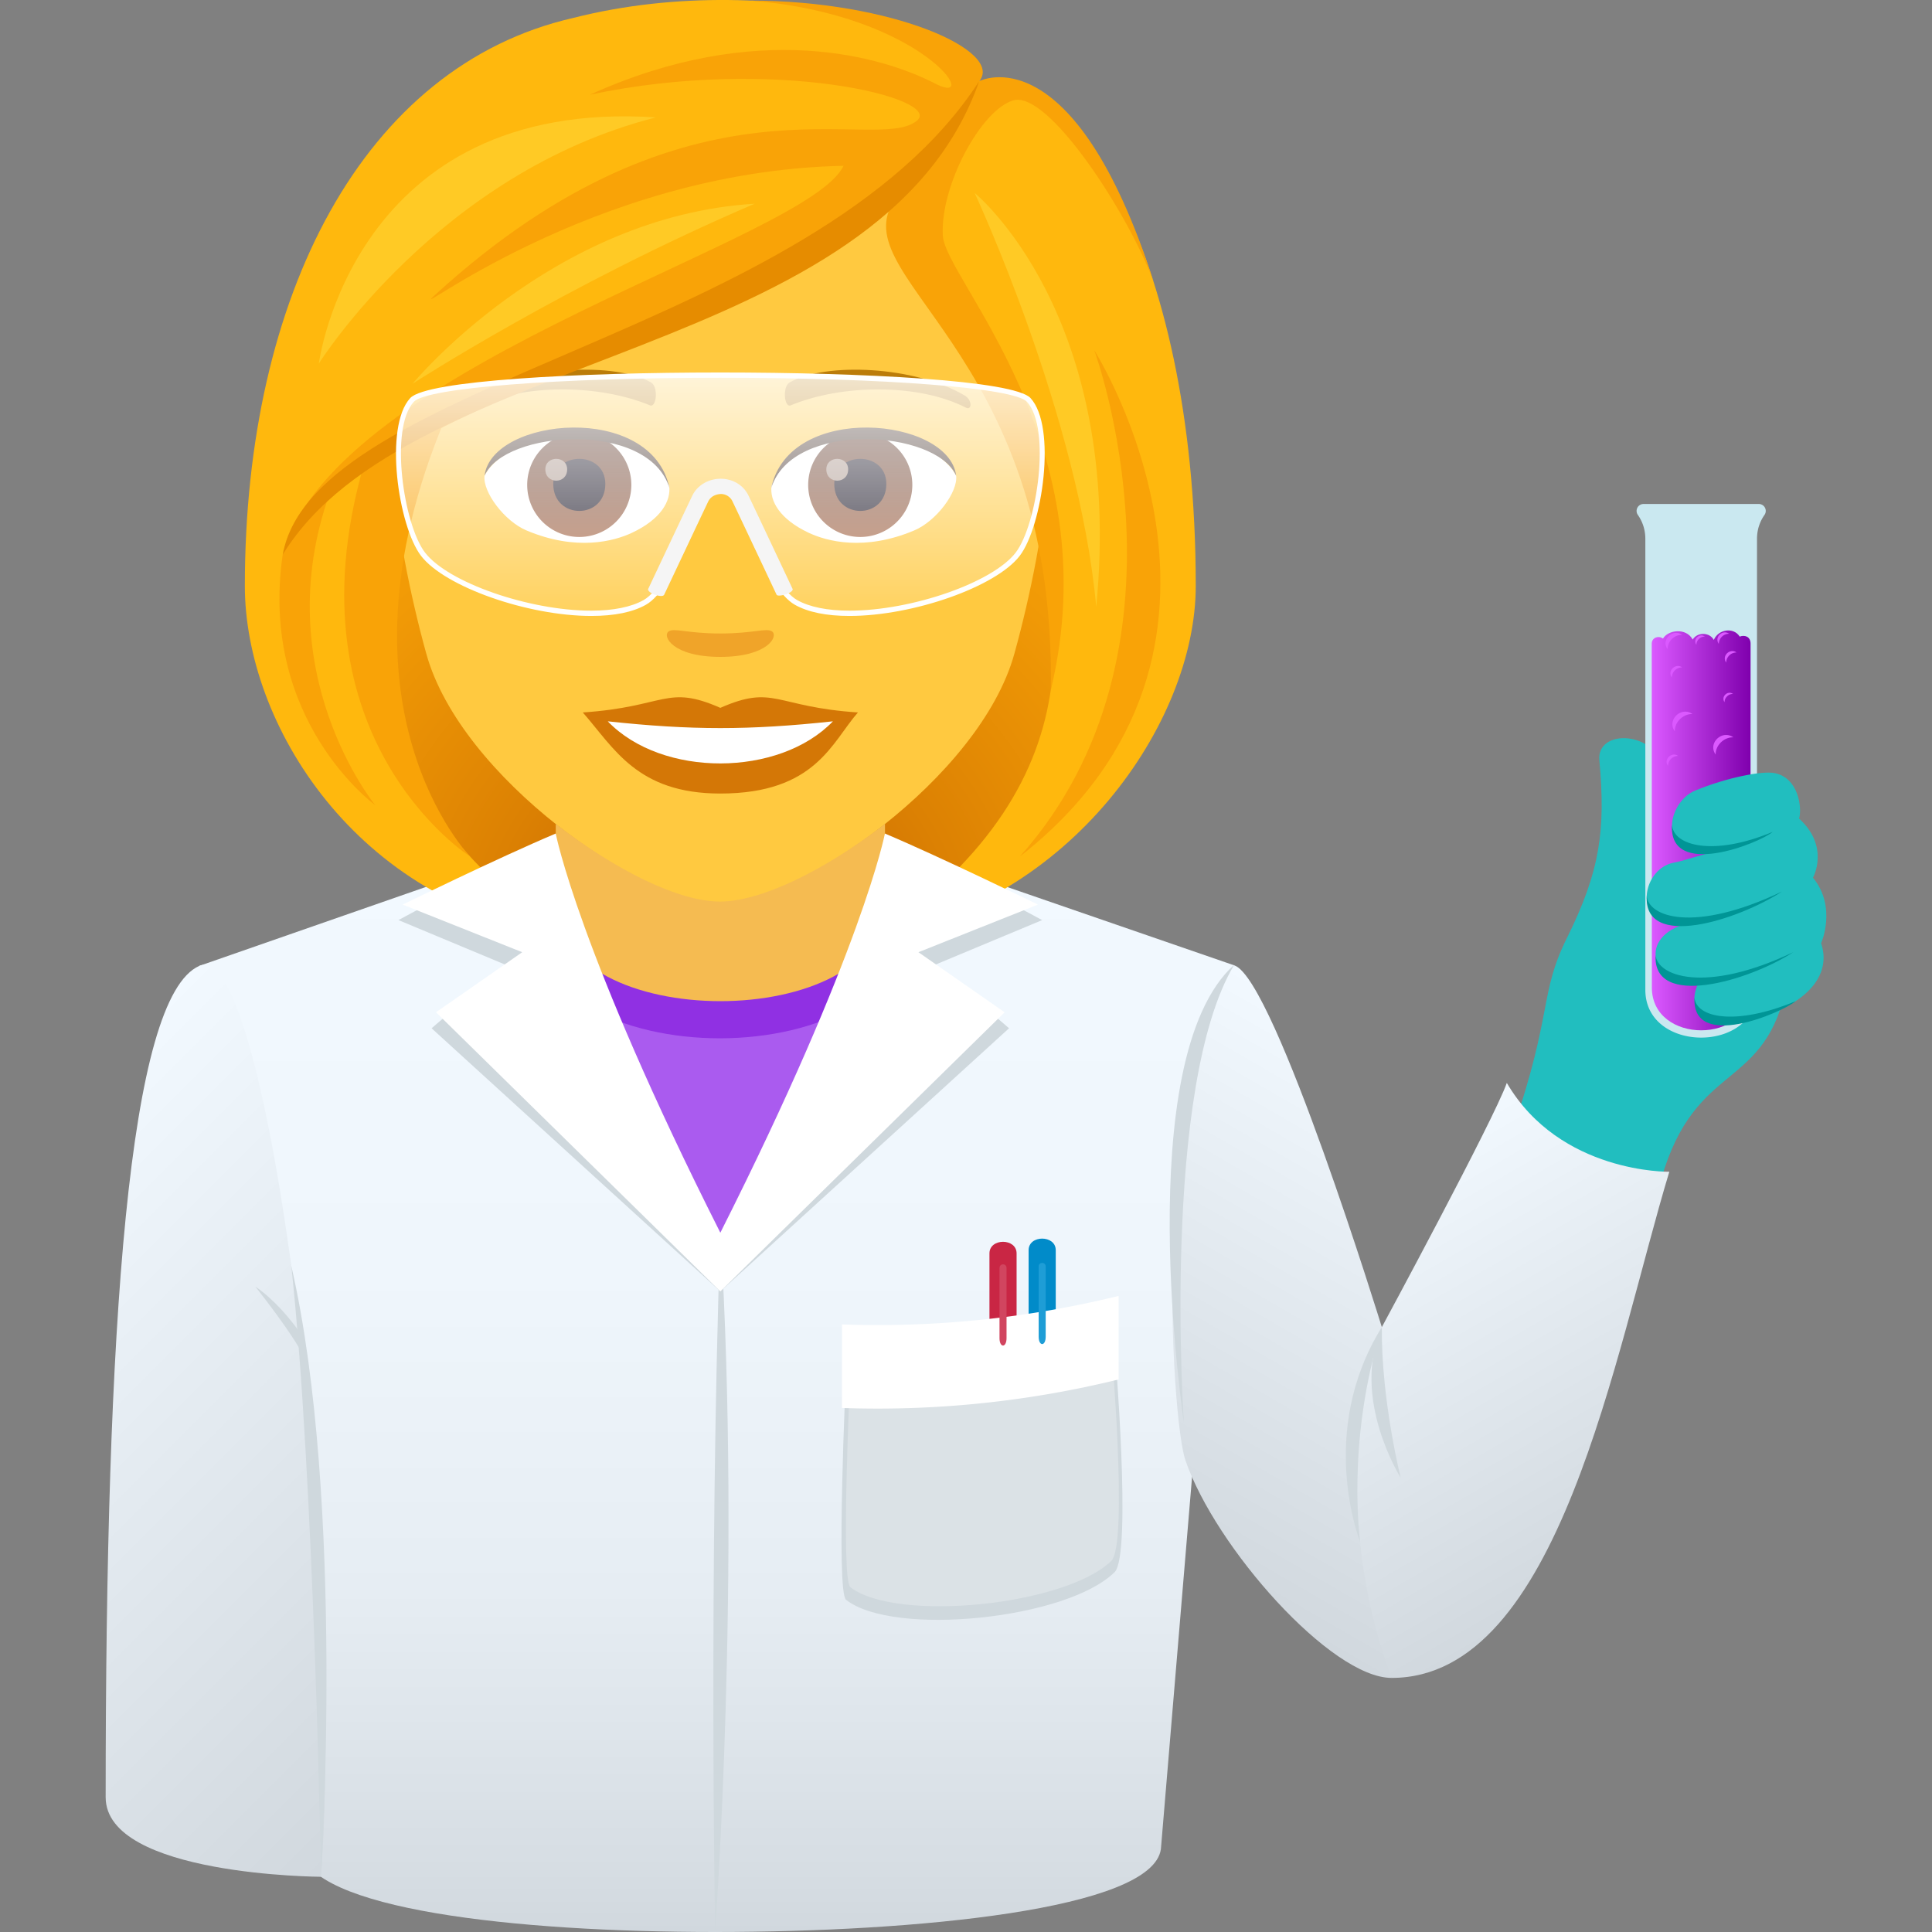 <svg xmlns="http://www.w3.org/2000/svg" xml:space="preserve" style="enable-background:new 0 0 64 64" viewBox="0 0 64 64"><rect x="0" y="0" width="64" height="64" fill="#808080" stroke="none"/><linearGradient id="a" x1="23.756" x2="23.756" y1="64" y2="28.094" gradientUnits="userSpaceOnUse"><stop offset="0" style="stop-color:#d1d8de"/><stop offset=".056" style="stop-color:#d6dde3"/><stop offset=".315" style="stop-color:#e6edf3"/><stop offset=".607" style="stop-color:#eff6fc"/><stop offset="1" style="stop-color:#f2f9ff"/></linearGradient><path d="m29.628 28.094-11.882.02-11.141 3.881 3.34 29.258C10.228 63.254 17.057 64 23.689 64s14.48-.744 14.767-2.744l2.451-29.27-11.279-3.892z" style="fill:url(#a)"/><linearGradient id="b" x1="-1.16" x2="16" y1="39.644" y2="56.804" gradientUnits="userSpaceOnUse"><stop offset="0" style="stop-color:#f2f9ff"/><stop offset="1" style="stop-color:#d1d8de"/></linearGradient><path d="M6.605 31.995C4.245 33.026 3.5 43.924 3.5 59.535c0 2.603 7.133 2.636 7.133 2.636.77-10.312-1.728-31.18-4.028-30.176z" style="fill:url(#b)"/><path d="M52.98 25.183c-.096-1.065 1.927-.997 2.193.41.12.636 4.144 6.848 3.797 7.855-.989 2.865-3.332 1.818-4.24 6.927-.13.734-4.898-2.14-4.62-2.95 1.34-3.913.872-4.489 1.797-6.354 1.102-2.222 1.284-3.564 1.074-5.888z" style="fill:#21bebf"/><linearGradient id="c" x1="38.884" x2="47.947" y1="51.744" y2="36.046" gradientUnits="userSpaceOnUse"><stop offset="0" style="stop-color:#d1d8de"/><stop offset="1" style="stop-color:#f2f9ff"/></linearGradient><path d="M46.099 55.583c-2.007 0-5.836-4.323-6.83-7.208-.482-1.394-1.152-12.766 1.638-16.388 1.34.52 4.868 11.976 4.868 11.976s2.177 5.557.324 11.62z" style="fill:url(#c)"/><linearGradient id="d" x1="53.455" x2="45.598" y1="51.973" y2="38.365" gradientUnits="userSpaceOnUse"><stop offset="0" style="stop-color:#d1d8de"/><stop offset="1" style="stop-color:#f2f9ff"/></linearGradient><path d="M55.298 38.816c-1.815 5.996-3.638 16.767-9.2 16.767-2.344-6.304-.323-11.62-.323-11.62s3.708-6.866 4.14-8.09c1.763 3.008 5.383 2.943 5.383 2.943z" style="fill:url(#d)"/><path d="M54.45 16.695a.23.23 0 0 0-.191.366c.13.188.245.45.245.789v14.94c0 2.109 3.699 2.11 3.699 0V17.85c0-.34.115-.601.246-.79a.23.23 0 0 0-.192-.365H54.45z" style="fill:#cae8f0"/><linearGradient id="e" x1="54.716" x2="57.99" y1="27.507" y2="27.507" gradientUnits="userSpaceOnUse"><stop offset="0" style="stop-color:#db59ff"/><stop offset="1" style="stop-color:#7f00ad"/></linearGradient><path d="M57.63 21.088c-.204-.324-.709-.243-.858.11-.14-.261-.548-.265-.699-.012-.218-.403-.819-.32-.985-.032-.14-.109-.372-.036-.372.166 0 0 .004 7.865.004 11.393 0 1.89 3.267 1.89 3.267 0l.003-11.393c0-.236-.2-.295-.36-.232z" style="fill:url(#e)"/><path d="M57.419 24.425c-.38-.266-.858.202-.585.571-.009-.304.273-.58.584-.571zm-1.354-.772c-.379-.266-.858.202-.585.572-.008-.305.273-.58.585-.572zm1.344-.666c-.182-.127-.411.097-.28.274-.005-.146.13-.278.28-.274zm-.933-1.9c-.182-.128-.41.097-.28.274-.005-.146.13-.278.28-.274zm-.753-.058c-.313-.22-.71.167-.484.473a.481.481 0 0 1 .484-.473zm0 1.079c-.222-.156-.502.118-.342.334a.34.34 0 0 1 .342-.334zm1.802-.494c-.222-.156-.502.118-.342.334a.34.34 0 0 1 .342-.334zm-.245-.62c-.221-.155-.501.118-.342.335a.34.34 0 0 1 .342-.335zm-1.689 4.047c-.218-.153-.494.117-.336.33a.335.335 0 0 1 .336-.33z" style="fill:#db59ff"/><path d="M59.597 27.116c1.031.939.46 1.958.46 1.958.803.982.27 2.17.27 2.17.854 2.56-5.294 3.606-4.023 1.237-1.644.17-2.072-1.47-.39-1.897-1.89.281-1.592-1.795-.466-2.008.423-.079.856-.263 1.345-.35-1.926.258-1.605-1.637-.64-2.037 1.068-.44 2.224-.658 2.627-.58.797.15.923 1.151.817 1.507z" style="fill:#21bebf"/><path d="M55.388 27.317c-.12 1.818 2.89.617 3.335.24-1.97.823-3.303.46-3.335-.24zm.745 5.709c-.12 1.818 2.904.517 3.348.14-1.97.823-3.317.56-3.349-.14zm-1.581-3.358c-.12 1.817 3.014.816 4.478-.134-2.934 1.396-4.447.832-4.478.134zm.293 1.959c-.12 1.817 3.094.867 4.558-.084-2.934 1.398-4.526.784-4.558.084z" style="fill:#009596"/><path d="M23.689 64s.871-11.903.173-23.165C23.477 52.097 23.689 64 23.689 64zm17.196-32.042c-2.423 4.064-1.668 15.17-1.668 15.17s-1.808-12.034 1.668-15.17zm4.89 12.005c-2.168 3.485-.72 7.111-.72 7.111s-.473-3.33.72-7.111z" style="fill:#cfd8dd"/><path d="M45.775 43.963c-1.044 2.359.625 4.988.625 4.988s-.646-2.563-.625-4.988z" style="fill:#cfd8dd"/><path d="M34.973 45.044v-3.63c0-.511-.899-.512-.899 0v3.63c0 .248.899.248.899 0z" style="fill:#018bc9"/><path d="M33.676 45.15v-3.63c0-.512-.899-.512-.899 0v3.63c0 .248.899.248.899 0z" style="fill:#c92644"/><path d="M36.924 44.597s.583 6.902 0 7.481c-1.574 1.561-7.326 2.153-8.898.917-.338-.266 0-7.488 0-7.488l8.898-.91z" style="fill:#cfd8dd"/><path d="M36.813 44.597s.567 6.56 0 7.11c-1.53 1.483-7.117 2.045-8.644.871-.329-.252 0-7.116 0-7.116l8.643-.865z" style="fill:#dbe2e6"/><path d="M37.056 42.929a33.51 33.51 0 0 1-9.164.945v2.767a33.506 33.506 0 0 0 9.164-.945v-2.767z" style="fill:#fff"/><path d="M34.407 41.954v2.324c0 .328.233.328.233 0v-2.324c0-.159-.233-.159-.233 0z" style="fill:#1e9dd6"/><path d="M33.11 42.003v2.324c0 .328.233.328.233 0v-2.324c0-.16-.232-.16-.232 0z" style="fill:#d1455f"/><radialGradient id="f" cx="32.117" cy="31.5" r="20.109" gradientTransform="translate(-8.211)" gradientUnits="userSpaceOnUse"><stop offset="0" style="stop-color:#bf6000"/><stop offset=".397" style="stop-color:#dc8103"/><stop offset=".772" style="stop-color:#f19a06"/><stop offset="1" style="stop-color:#f9a307"/></radialGradient><path d="M29.111 30.975c10.501-4.2 9.451-16.8 9.451-16.8h-29.4s-1.05 12.6 9.45 16.8c0 0 2.1.525 5.25.525s5.25-.525 5.25-.525z" style="fill:url(#f)"/><path d="M23.863 1.575c-7.62 0-11.29 6.205-10.831 14.183.094 1.603.54 3.916 1.09 5.898 1.143 4.12 7.173 8.27 9.74 8.27s8.597-4.15 9.74-8.27c.55-1.982.997-4.295 1.091-5.898.457-7.978-3.21-14.183-10.83-14.183z" style="fill:#ffc940"/><path d="M23.861 23.448c-1.785-.785-1.8-.031-4.555.153 1.034 1.175 1.796 2.686 4.554 2.686 3.167 0 3.702-1.716 4.56-2.686-2.76-.184-2.771-.938-4.559-.152z" style="fill:#d47706"/><path d="M20.133 23.895c1.8 1.872 5.68 1.847 7.458 0-2.77.298-4.686.298-7.458 0z" style="fill:#fff"/><path d="M31.958 13.103c-1.655-.986-4.625-1.107-5.799-.435-.249.136-.182.848.033.76 1.676-.698 4.229-.733 5.802.074.21.107.215-.255-.036-.399zm-16.192 0c1.655-.986 4.623-1.107 5.8-.435.25.136.183.848-.033.76-1.677-.698-4.227-.734-5.802.074-.211.107-.215-.255.035-.399z" style="fill:#bb7c0a"/><path d="M25.575 20.917c-.182-.127-.607.068-1.714.068-1.105 0-1.53-.195-1.712-.068-.217.153.128.843 1.712.843 1.585 0 1.932-.69 1.714-.843z" style="fill:#f0a429"/><path d="M22.168 16.096c.064.504-.278 1.102-1.226 1.55-.602.285-1.854.62-3.5-.074-.737-.31-1.456-1.279-1.391-1.814.892-1.682 5.282-1.928 6.117.338z" style="fill:#fff"/><linearGradient id="g" x1="-425.502" x2="-425.502" y1="479.558" y2="480.082" gradientTransform="matrix(6.57 0 0 -6.57 2814.782 3168.527)" gradientUnits="userSpaceOnUse"><stop offset="0" style="stop-color:#a6694a"/><stop offset="1" style="stop-color:#4f2a1e"/></linearGradient><path d="M19.189 14.338a1.725 1.725 0 1 1 0 3.45 1.725 1.725 0 0 1 0-3.45z" style="fill:url(#g)"/><path d="M18.327 16.03c0 1.193 1.725 1.193 1.725 0 0-1.107-1.725-1.107-1.725 0z" style="fill:#1a1626"/><path d="M18.065 15.548c0 .5.723.5.723 0 0-.464-.723-.464-.723 0z" style="fill:#ab968c"/><path d="M22.176 16.163c-.7-2.25-5.475-1.919-6.125-.405.241-1.938 5.528-2.45 6.125.405z" style="fill:#45332c"/><path d="M25.558 16.096c-.065.504.277 1.102 1.225 1.55.602.285 1.854.62 3.5-.074.738-.31 1.456-1.279 1.39-1.814-.89-1.682-5.28-1.928-6.115.338z" style="fill:#fff"/><linearGradient id="h" x1="-426.784" x2="-426.784" y1="479.558" y2="480.082" gradientTransform="matrix(6.57 0 0 -6.57 2832.512 3168.527)" gradientUnits="userSpaceOnUse"><stop offset="0" style="stop-color:#a6694a"/><stop offset="1" style="stop-color:#4f2a1e"/></linearGradient><path d="M28.497 14.338a1.725 1.725 0 1 1 0 3.45 1.725 1.725 0 0 1 0-3.45z" style="fill:url(#h)"/><path d="M27.636 16.03c0 1.193 1.725 1.193 1.725 0 0-1.107-1.725-1.107-1.725 0z" style="fill:#1a1626"/><path d="M27.373 15.548c0 .5.723.5.723 0 0-.464-.723-.464-.723 0z" style="fill:#ab968c"/><path d="M25.55 16.163c.7-2.25 5.47-1.928 6.124-.405-.242-1.938-5.528-2.45-6.124.405z" style="fill:#45332c"/><path d="M32.437 2.69c.87-1.243-6.5-3.866-13.456-2.094C12.03 2.188 8.111 9.801 8.111 19.41c0 4.565 3.675 10.515 10.5 11.565-7.519-5.263-6.305-10.485-4.2-16.8 5.22-3.021 11.126-3.733 15.225-7.35-.525 1.576 2.254 3.562 3.675 7.35 2.158 5.753 3.268 11.573-4.2 16.8 6.3-1.05 10.5-7 10.5-11.565 0-11.36-4.39-17.525-7.175-16.72z" style="fill:#ffb80d"/><path d="M32.437 2.69c.836-1.002-2.888-2.67-7.58-2.67 5.758.454 7.72 3.574 6.123 2.749-1.703-.88-5.866-2.156-11.442.37 6.1-1.297 11.713.12 10.84.855C29 5.154 22.928 1.996 14.422 9.76c-1.171 1.07 5.102-4.103 13.521-4.267-1.17 2.463-16.146 6.367-18.47 12.49 3.9-5.565 20.338-7.632 22.964-15.294zm3.813 8.915s3.651 9.904-2.467 16.77c8.764-6.866 2.467-16.77 2.467-16.77z" style="fill:#f9a307"/><path d="M14.74 13.891s-1.493.272-2.713 1.597c-2.553 9.017 3.548 12.888 3.548 12.888s-4.839-4.965-.836-14.485z" style="fill:#f9a307"/><path d="M10.922 16.345s-.7.274-1.558 2.03c-.793 5.498 3.067 8.298 3.067 8.298s-3.62-4.422-1.509-10.328zm27.292-7.013C35.55 1.047 32.437 2.69 32.437 2.69s-1.499 2.806-2.691 3.79C27.59 9.126 35 11.396 34.809 22.862c1.959-8.147-3.488-13.594-3.576-15.049-.1-1.649 1.27-4.184 2.338-4.489 1.16-.33 3.815 3.764 4.643 6.008z" style="fill:#f9a307"/><path d="M9.364 18.375c4.218-6.88 19.829-6.415 23.073-15.686-5.468 8.457-22.027 9.867-23.072 15.686z" style="fill:#e68c00"/><path d="M32.286 6.391s3.46 7.416 4.028 13.716c.94-9.687-4.028-13.715-4.028-13.715zM13.669 12.71s5.031-3.266 11.33-5.961c-6.742.404-11.33 5.96-11.33 5.96zm-3.107-.667s3.954-6.317 11.164-8.154c-10.032-.657-11.164 8.154-11.164 8.154z" style="fill:#ffca25"/><linearGradient id="i" x1="23.864" x2="23.864" y1="20.316" y2="12.426" gradientUnits="userSpaceOnUse"><stop offset="0" style="stop-color:#fff;stop-opacity:.2"/><stop offset="1" style="stop-color:#fff"/></linearGradient><path d="M13.65 13.248c-.836.903-.379 4.142.364 5.111 1.04 1.355 5.587 2.592 7.348 1.595.974-.552 2.057-3.771 2.057-3.771h.888s1.084 3.22 2.058 3.771c1.762.997 6.31-.24 7.348-1.595.744-.972 1.2-4.206.365-5.111-1.016-1.095-19.414-1.096-20.428 0z" style="opacity:.8;fill:url(#i)"/><path d="M19.588 20.404c-2.113 0-4.854-.967-5.64-1.99-.758-.99-1.235-4.28-.358-5.228.543-.585 5.55-.847 10.271-.847 4.723 0 9.732.261 10.276.847.874.949.397 4.239-.358 5.228-.786 1.023-3.526 1.99-5.64 1.99-.766 0-1.376-.125-1.813-.373-.93-.526-1.92-3.306-2.078-3.76h-.77c-.157.453-1.147 3.234-2.077 3.76-.437.248-1.046.373-1.813.373zm4.273-7.89c-5.455 0-9.725.335-10.152.795-.813.877-.34 4.07.37 4.995.76.99 3.437 1.925 5.51 1.925.727 0 1.327-.122 1.733-.352.935-.53 2.008-3.691 2.019-3.723l.02-.059h1.005l.02.059c.01.032 1.083 3.194 2.018 3.723.407.23 1.007.352 1.735.352 2.073 0 4.75-.936 5.508-1.925.709-.925 1.18-4.117.37-4.996-.426-.46-4.698-.794-10.156-.794z" style="fill:#fff"/><path d="M25.725 19.7s-1.226-2.603-1.457-3.084a.423.423 0 0 0-.394-.252c-.148.01-.325.065-.415.252-.23.48-1.457 3.084-1.457 3.084-.062.13-.588-.067-.528-.195 0 0 1.228-2.605 1.46-3.086.163-.34.531-.56.94-.56h.002c.404.002.755.215.92.56.231.48 1.458 3.086 1.458 3.086.06.128-.482.292-.529.195z" style="fill:#f5f5f5"/><path d="m17.803 30.675 6.06 11.209 6.058-11.21z" style="fill:#aa5bef"/><path d="M17.5 30.236c0 5.56 12.723 5.538 12.723-.021l-12.723.021z" style="fill:#9030e3"/><path d="M18.41 27.294V29.9c0 4.353 10.906 4.353 10.906 0v-2.608c-1.997 1.544-4.11 2.573-5.467 2.573-1.355 0-3.418-1.012-5.439-2.571z" style="fill:#f5bb51"/><path d="M34.524 30.48s-3.332-1.81-5.21-2.604c0 0-.751 3.902-5.452 13.222-4.702-9.32-5.453-13.222-5.453-13.222-1.88.793-5.21 2.603-5.21 2.603l3.545 1.479-2.447 2.105 9.565 8.717 9.564-8.718-2.447-2.104 3.545-1.479z" style="fill:#cfd8dd"/><path d="M34.384 29.966s-3.192-1.56-5.07-2.354c0 0-.751 3.902-5.452 13.223-4.702-9.321-5.453-13.223-5.453-13.223-1.88.793-5.07 2.354-5.07 2.354l3.96 1.577-2.856 1.99 9.419 9.247 9.418-9.246-2.856-1.991 3.96-1.577z" style="fill:#fff"/><path d="M10.633 62.17s.81-12.446-.983-20.234c.758 7.036.983 20.235.983 20.235z" style="fill:#cfd8dd"/><path d="M8.457 42.616c.407.522 1.077 1.393 1.498 2.11l.106-.406c-.455-.665-.984-1.27-1.604-1.704z" style="fill:#cfd8dd"/></svg>
